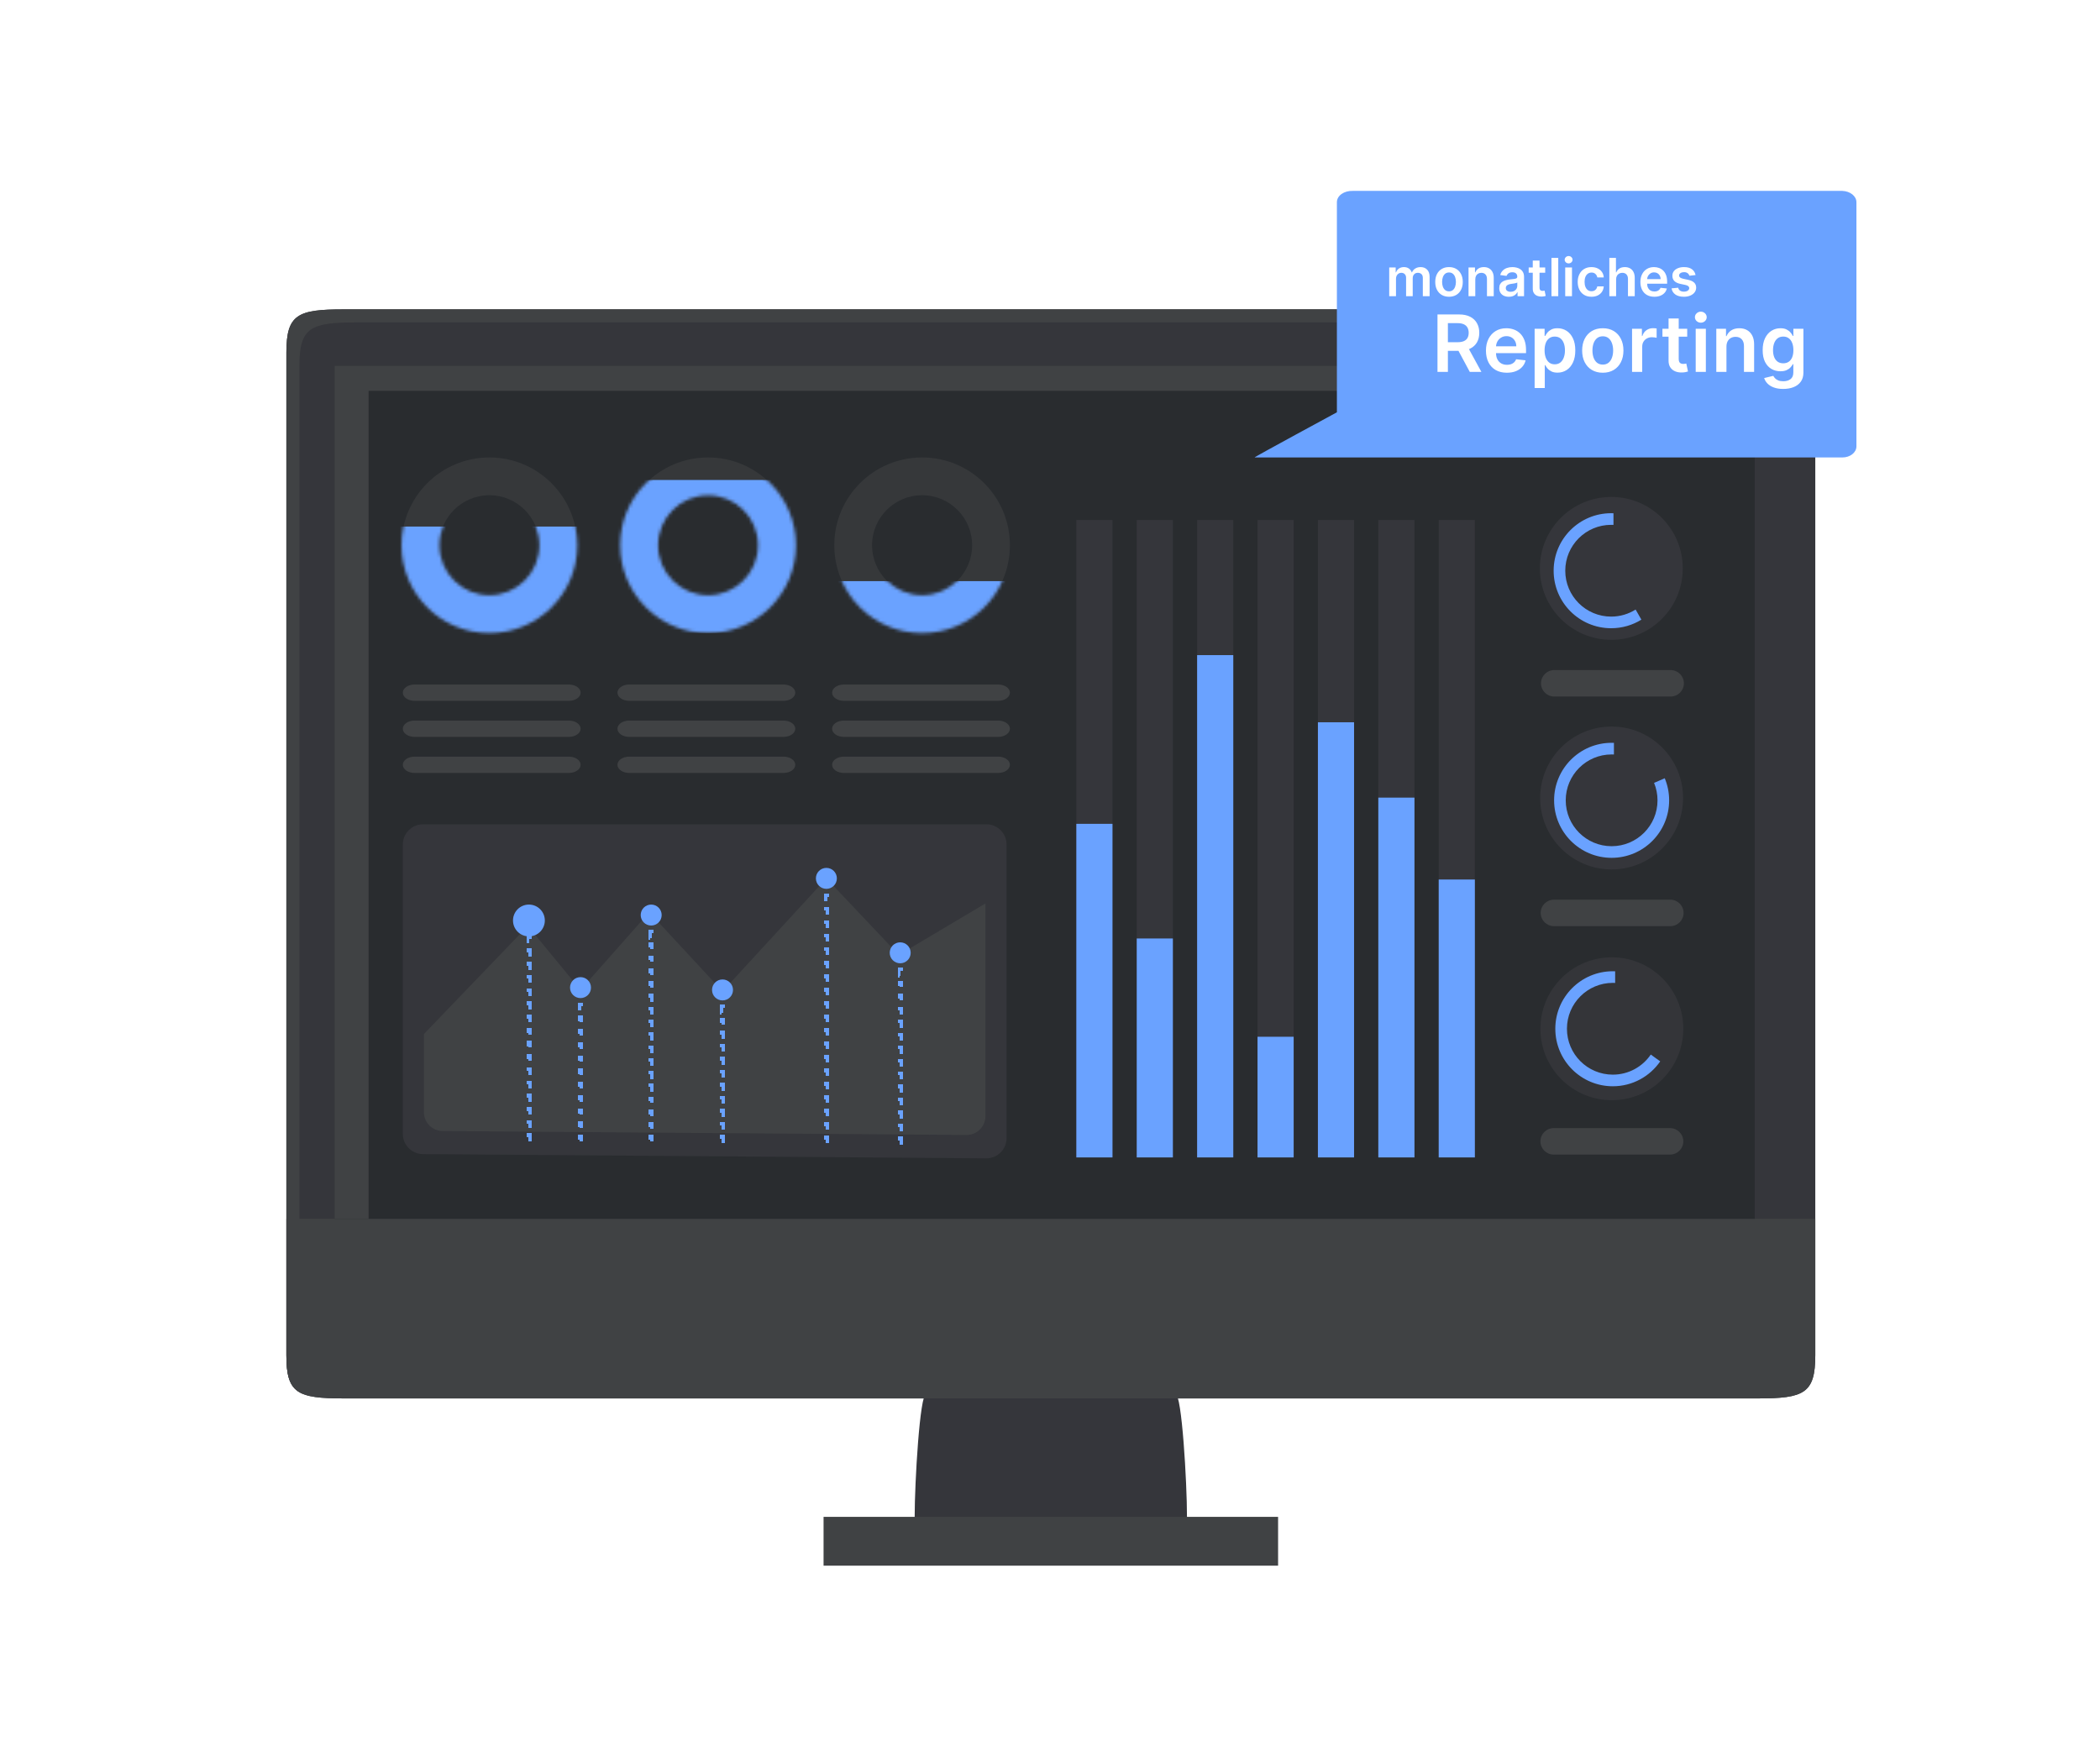 <?xml version="1.0" encoding="UTF-8"?> <svg xmlns="http://www.w3.org/2000/svg" width="638" height="534" viewBox="0 0 638 534" fill="none"><path d="M360.575 463.133C360.59 462.393 360.617 461.671 360.617 460.909C360.617 450.446 359.048 423.537 357.115 423.537H281.385C279.45 423.537 277.885 450.446 277.885 460.909C277.885 461.671 277.912 462.391 277.925 463.133H360.575Z" fill="#35363B"></path><path d="M388.295 460.909H250.206V475.741H388.295V460.909Z" fill="#404244"></path><path d="M534.081 94C548.075 94 551.502 95.508 551.502 107.125V411.799C551.502 423.411 548.077 424.921 534.081 424.921H104.419C90.425 424.921 87 423.411 87 411.799V107.127C87 95.51 90.425 94.002 104.419 94.002L534.081 94Z" fill="#35363B"></path><path d="M87 370.344V411.801C87 423.413 90.425 424.923 104.419 424.923H534.081C548.075 424.923 551.502 423.413 551.502 411.801V370.344H87Z" fill="#404244"></path><path d="M87 107.127V411.801C87 418.627 88.207 421.952 92.021 423.536C91.266 421.656 90.963 419.15 90.963 415.762V111.089C90.963 99.475 94.382 97.965 108.374 97.965H538.035C543.803 97.965 547.761 98.234 550.44 99.351C548.589 94.782 543.991 94 534.081 94H104.419C90.425 94 87 95.51 87 107.127Z" fill="#404244"></path><path d="M533.117 111.12H101.634V370.346H533.117V111.12Z" fill="#292C2F"></path><path d="M111.983 118.751H533.119V111.12H101.634V370.348H111.983V118.751Z" fill="#404244"></path><path d="M299.612 351.968L128.48 350.682C125.104 350.657 122.381 347.913 122.381 344.537V256.613C122.381 253.218 125.132 250.467 128.526 250.467H299.658C303.052 250.467 305.804 253.218 305.804 256.613V345.822C305.804 349.235 303.024 351.993 299.612 351.968Z" fill="#35363B"></path><path d="M273.068 290.164L251.062 266.898L219.509 301.217L197.245 277.194L176.364 300.799L160.352 281.345L128.795 314.199V337.958C128.795 341.098 131.328 343.65 134.468 343.674L293.632 344.869C296.805 344.893 299.39 342.327 299.39 339.154V274.52L273.068 290.164Z" fill="#404244"></path><g filter="url(#filter0_d_4736_4451)"><path d="M273.202 290.506V292.483H273.702V292.483H273.781V290.506H273.281V290.506H273.202ZM273.281 294.46H273.781V296.437H273.702H273.281H273.202V294.46L273.281 294.46ZM273.281 298.414H273.781V300.39L273.702 300.39L273.281 300.39L273.202 300.39V298.414L273.281 298.414ZM273.702 302.367H273.781V304.344H273.702H273.281H273.202V302.367H273.281H273.702ZM273.702 306.321L273.781 306.321V308.298H273.702H273.281H273.202V306.321L273.281 306.321L273.702 306.321ZM273.702 310.275H273.781V312.252L273.702 312.252L273.281 312.252L273.202 312.252V310.275H273.281H273.702ZM273.702 314.228L273.781 314.228V316.205H273.702H273.281H273.202V314.228L273.281 314.228L273.702 314.228ZM273.702 318.182H273.781V320.159L273.702 320.159L273.281 320.159L273.202 320.159V318.182H273.281H273.702ZM273.702 322.136H273.781V324.113H273.702H273.281H273.202V322.136H273.281H273.702ZM273.702 326.09H273.781V328.067H273.702H273.281H273.202V326.09H273.281H273.702ZM273.702 330.043H273.781V332.02H273.702H273.281H273.202V330.043H273.281H273.702ZM273.702 333.997H273.781V335.974H273.702H273.281H273.202V333.997H273.281H273.702ZM273.702 337.951H273.781V339.928H273.702H273.281H273.202V337.951H273.281H273.702ZM273.702 341.905H273.781V343.882H273.702H273.281H273.202V341.905H273.281H273.702Z" stroke="#6AA2FF" stroke-dasharray="2 2" shape-rendering="crispEdges"></path></g><g filter="url(#filter1_d_4736_4451)"><path d="M250.773 267.921V269.964H250.852V269.964H251.352V267.921H251.273V267.921H250.773ZM251.273 272.008H251.352V274.051H250.852V274.051H250.773V272.008H251.273V272.008ZM251.273 276.094H251.352V278.138H250.852V278.138H250.773V276.094H251.273V276.094ZM251.273 280.181H251.352V282.225H250.852V282.225H250.773V280.181H251.273V280.181ZM251.273 284.268L251.352 284.268V286.312H250.852L250.773 286.312V284.268H251.273ZM251.273 288.355L251.352 288.355V290.399H250.852L250.773 290.399V288.355H251.273ZM251.273 292.442L251.352 292.442V294.485H250.852L250.773 294.485V292.442H251.273ZM251.273 296.529L251.352 296.529V298.572L251.273 298.572L250.852 298.572L250.773 298.572V296.529H251.273ZM251.273 300.616H251.352V302.659H251.273H250.852H250.773V300.616H250.852H251.273ZM251.273 304.703H251.352V306.746H251.273H250.852H250.773V304.703H250.852H251.273ZM251.273 308.79H251.352V310.833H251.273H250.852H250.773V308.79H250.852H251.273ZM251.273 312.877L251.352 312.877V314.92L251.273 314.92L250.852 314.92L250.773 314.92V312.877L250.852 312.877L251.273 312.877ZM251.273 316.963L251.352 316.963V319.007H250.852L250.773 319.007V316.963L250.852 316.963L251.273 316.963ZM251.273 321.05L251.352 321.05V323.094H250.852L250.773 323.094V321.05H251.273ZM251.273 325.137L251.352 325.137V327.181H250.852L250.773 327.181V325.137H251.273ZM251.273 329.224L251.352 329.224V331.268H250.852L250.773 331.268V329.224H251.273ZM251.273 333.311L251.352 333.311V335.354H250.852L250.773 335.354V333.311H251.273ZM251.273 337.398L251.352 337.398V339.441H250.852L250.773 339.441V337.398H251.273ZM251.273 341.485L251.352 341.485V343.528H250.852L250.773 343.528V341.485H251.273Z" stroke="#6AA2FF" stroke-dasharray="2 2" shape-rendering="crispEdges"></path></g><g filter="url(#filter2_d_4736_4451)"><path d="M219.22 301.788V303.766H219.72V303.766H219.799V301.788H219.299V301.788H219.22ZM219.299 305.744H219.799V307.722L219.72 307.722H219.22V305.744L219.299 305.744ZM219.72 309.699L219.799 309.699V311.677H219.299L219.22 311.677V309.699L219.299 309.699L219.72 309.699ZM219.72 313.655L219.799 313.655V315.633H219.299L219.22 315.633V313.655H219.72ZM219.72 317.611L219.799 317.611V319.589H219.299L219.22 319.589V317.611L219.299 317.611L219.72 317.611ZM219.72 321.567L219.799 321.567V323.545L219.72 323.545L219.299 323.545L219.22 323.545V321.567L219.299 321.567L219.72 321.567ZM219.72 325.523L219.799 325.523V327.501L219.72 327.501L219.299 327.501L219.22 327.501V325.523H219.72ZM219.72 329.479L219.799 329.479V331.457L219.72 331.457L219.299 331.457L219.22 331.457V329.479L219.299 329.479L219.72 329.479ZM219.72 333.434L219.799 333.434V335.412H219.72H219.299H219.22V333.434L219.299 333.434L219.72 333.434ZM219.72 337.39H219.799V339.368L219.72 339.368L219.299 339.368L219.22 339.368V337.39H219.299H219.72ZM219.72 341.346L219.799 341.346V343.324L219.72 343.324H219.22V341.346L219.299 341.346L219.72 341.346Z" stroke="#6AA2FF" stroke-dasharray="2 2" shape-rendering="crispEdges"></path></g><g filter="url(#filter3_d_4736_4451)"><path d="M197.546 279.019V280.969H198.046V280.969H198.125V279.019H197.625V279.019H197.546ZM197.625 282.918H198.125V284.867H198.046V284.867H197.546V282.918H197.625V282.918ZM197.625 286.816H198.125V288.765H198.046V288.765H197.546V286.816H197.625V286.816ZM197.625 290.714H198.125V292.663L198.046 292.663H197.546V290.714H197.625V290.714ZM197.625 294.612H198.125V296.561L198.046 296.561H197.546V294.612L197.625 294.612ZM198.046 298.51L198.125 298.51V300.459H198.046H197.625H197.546V298.51L197.625 298.51L198.046 298.51ZM198.046 302.408L198.125 302.408V304.357L198.046 304.357L197.625 304.357L197.546 304.357V302.408H198.046ZM198.046 306.306L198.125 306.306V308.255H197.625L197.546 308.255V306.306H198.046ZM198.046 310.204L198.125 310.204V312.153H197.625L197.546 312.153V310.204H198.046ZM198.046 314.103L198.125 314.103V316.052H197.625L197.546 316.052V314.103H198.046ZM198.046 318.001L198.125 318.001V319.95L198.046 319.95L197.625 319.95L197.546 319.95V318.001L197.625 318.001L198.046 318.001ZM198.046 321.899H198.125V323.848H198.046H197.625H197.546V321.899H197.625H198.046ZM198.046 325.797L198.125 325.797V327.746L198.046 327.746L197.625 327.746L197.546 327.746V325.797L197.625 325.797L198.046 325.797ZM197.625 329.695H198.125V331.644L198.046 331.644H197.546V329.695L197.625 329.695ZM197.625 333.593H198.125V335.542L198.046 335.542H197.546V333.593L197.625 333.593ZM197.625 337.491H198.125V339.44L198.046 339.44H197.546V337.491L197.625 337.491ZM197.625 341.389H198.125V343.338L198.046 343.338L197.625 343.338L197.546 343.338V341.389L197.625 341.389Z" stroke="#6AA2FF" stroke-dasharray="2 2" shape-rendering="crispEdges"></path></g><g filter="url(#filter4_d_4736_4451)"><path d="M176.074 301.098V303.108H176.574V303.108H176.653V301.098H176.153V301.098H176.074ZM176.153 305.118H176.653V307.128H176.574V307.128H176.074V305.118H176.153V305.118ZM176.153 309.138H176.653V311.148H176.574V311.148H176.074V309.138H176.153V309.138ZM176.153 313.158H176.653V315.168H176.574V315.168H176.074V313.158H176.153V313.158ZM176.153 317.178H176.653V319.188L176.574 319.188H176.074V317.178L176.153 317.178ZM176.153 321.198H176.653V323.208L176.574 323.208H176.074V321.198L176.153 321.198ZM176.153 325.218H176.653V327.228L176.574 327.228H176.074V325.218L176.153 325.218ZM176.153 329.238H176.653V331.248L176.574 331.248H176.074V329.238L176.153 329.238ZM176.153 333.258H176.653V335.268L176.574 335.268H176.074V333.258L176.153 333.258ZM176.153 337.278H176.653V339.288L176.574 339.288H176.074V337.278L176.153 337.278ZM176.153 341.298H176.653V343.308L176.574 343.308H176.074V341.298L176.153 341.298Z" stroke="#6AA2FF" stroke-dasharray="2 2" shape-rendering="crispEdges"></path></g><g filter="url(#filter5_d_4736_4451)"><path d="M160.402 280.698V282.704H160.481V282.704H160.981V280.698H160.902V280.698H160.402ZM160.902 284.71H160.981V286.716H160.481V286.716H160.402V284.71H160.902V284.71ZM160.902 288.723H160.981V290.729H160.481V290.729H160.402V288.723H160.902V288.723ZM160.902 292.735L160.981 292.735V294.741H160.481L160.402 294.741V292.735H160.902ZM160.902 296.747L160.981 296.747V298.753H160.481L160.402 298.753V296.747H160.902ZM160.902 300.759H160.981V302.765L160.902 302.765L160.481 302.765L160.402 302.765V300.759H160.481H160.902ZM160.902 304.771L160.981 304.771V306.777L160.902 306.777H160.402V304.771L160.481 304.771L160.902 304.771ZM160.481 308.783H160.981V310.789L160.902 310.789H160.402V308.783L160.481 308.783ZM160.481 312.795H160.981V314.801L160.902 314.801H160.402V312.795L160.481 312.795ZM160.481 316.807H160.981V318.813L160.902 318.813L160.481 318.813L160.402 318.813V316.807L160.481 316.807ZM160.902 320.819L160.981 320.819V322.825H160.902H160.481H160.402V320.819L160.481 320.819L160.902 320.819ZM160.902 324.832L160.981 324.831V326.838L160.902 326.838L160.481 326.838L160.402 326.838V324.832L160.481 324.831L160.902 324.832ZM160.902 328.844L160.981 328.844V330.85H160.481L160.402 330.85V328.844L160.481 328.844L160.902 328.844ZM160.902 332.856L160.981 332.856V334.862H160.481L160.402 334.862V332.856H160.902ZM160.902 336.868L160.981 336.868V338.874H160.481L160.402 338.874V336.868H160.902ZM160.902 340.88L160.981 340.88V342.886H160.481L160.402 342.886V340.88H160.902Z" stroke="#6AA2FF" stroke-dasharray="2 2" shape-rendering="crispEdges"></path></g><path d="M160.69 284.531C163.36 284.531 165.525 282.366 165.525 279.695C165.525 277.025 163.36 274.86 160.69 274.86C158.019 274.86 155.854 277.025 155.854 279.695C155.854 282.366 158.019 284.531 160.69 284.531Z" fill="#6AA2FF"></path><path d="M179.549 300.093C179.549 301.852 178.123 303.278 176.364 303.278C174.605 303.278 173.179 301.852 173.179 300.093C173.179 298.334 174.605 296.908 176.364 296.908C178.123 296.908 179.549 298.334 179.549 300.093Z" fill="#6AA2FF"></path><path d="M201.022 278.045C201.022 279.805 199.596 281.231 197.837 281.231C196.078 281.231 194.651 279.805 194.651 278.045C194.651 276.286 196.078 274.86 197.837 274.86C199.596 274.86 201.022 276.286 201.022 278.045Z" fill="#6AA2FF"></path><path d="M222.694 300.799C222.694 302.558 221.268 303.984 219.509 303.984C217.749 303.984 216.323 302.558 216.323 300.799C216.323 299.04 217.749 297.613 219.509 297.613C221.268 297.613 222.694 299.039 222.694 300.799Z" fill="#6AA2FF"></path><path d="M254.248 266.899C254.248 268.658 252.822 270.084 251.062 270.084C249.303 270.084 247.877 268.658 247.877 266.899C247.877 265.139 249.303 263.713 251.062 263.713C252.822 263.713 254.248 265.139 254.248 266.899Z" fill="#6AA2FF"></path><path d="M276.676 289.518C276.676 291.277 275.25 292.703 273.491 292.703C271.732 292.703 270.306 291.277 270.306 289.518C270.306 287.759 271.732 286.333 273.491 286.333C275.25 286.333 276.676 287.759 276.676 289.518Z" fill="#6AA2FF"></path><path opacity="0.57" d="M215.11 139C200.376 139 188.432 150.944 188.432 165.678C188.432 180.412 200.376 192.356 215.11 192.356C229.844 192.356 241.788 180.412 241.788 165.678C241.788 150.944 229.844 139 215.11 139ZM215.11 180.877C206.716 180.877 199.911 174.072 199.911 165.678C199.911 157.284 206.716 150.479 215.11 150.479C223.504 150.479 230.309 157.284 230.309 165.678C230.309 174.072 223.504 180.877 215.11 180.877Z" fill="#404244"></path><mask id="mask0_4736_4451" style="mask-type:luminance" maskUnits="userSpaceOnUse" x="188" y="139" width="54" height="54"><path d="M215.112 139C200.378 139 188.434 150.944 188.434 165.678C188.434 180.412 200.378 192.356 215.112 192.356C229.846 192.356 241.79 180.412 241.79 165.678C241.79 150.944 229.846 139 215.112 139ZM215.112 180.877C206.717 180.877 199.913 174.072 199.913 165.678C199.913 157.284 206.718 150.479 215.112 150.479C223.506 150.479 230.311 157.284 230.311 165.678C230.311 174.072 223.506 180.877 215.112 180.877Z" fill="white"></path></mask><g mask="url(#mask0_4736_4451)"><path d="M257.102 145.848H177.855V192.348H257.102V145.848Z" fill="#6AA2FF"></path></g><path opacity="0.57" d="M148.678 139C133.944 139 122 150.944 122 165.678C122 180.412 133.944 192.356 148.678 192.356C163.412 192.356 175.356 180.412 175.356 165.678C175.356 150.944 163.412 139 148.678 139ZM148.678 180.877C140.284 180.877 133.479 174.072 133.479 165.678C133.479 157.284 140.284 150.479 148.678 150.479C157.072 150.479 163.877 157.284 163.877 165.678C163.877 174.072 157.072 180.877 148.678 180.877Z" fill="#404244"></path><mask id="mask1_4736_4451" style="mask-type:luminance" maskUnits="userSpaceOnUse" x="122" y="139" width="54" height="54"><path d="M148.68 139C133.946 139 122.002 150.944 122.002 165.678C122.002 180.412 133.946 192.356 148.68 192.356C163.414 192.356 175.358 180.412 175.358 165.678C175.358 150.944 163.414 139 148.68 139ZM148.68 180.877C140.286 180.877 133.481 174.072 133.481 165.678C133.481 157.284 140.286 150.479 148.68 150.479C157.074 150.479 163.879 157.284 163.879 165.678C163.879 174.072 157.074 180.877 148.68 180.877Z" fill="white"></path></mask><g mask="url(#mask1_4736_4451)"><path d="M191 160H111V193H191V160Z" fill="#6AA2FF"></path></g><path opacity="0.57" d="M280.143 139C265.409 139 253.465 150.944 253.465 165.678C253.465 180.412 265.409 192.356 280.143 192.356C294.877 192.356 306.821 180.412 306.821 165.678C306.821 150.944 294.877 139 280.143 139ZM280.143 180.877C271.749 180.877 264.944 174.072 264.944 165.678C264.944 157.284 271.749 150.479 280.143 150.479C288.537 150.479 295.342 157.284 295.342 165.678C295.342 174.072 288.537 180.877 280.143 180.877Z" fill="#404244"></path><mask id="mask2_4736_4451" style="mask-type:luminance" maskUnits="userSpaceOnUse" x="253" y="139" width="54" height="54"><path d="M280.145 139C265.411 139 253.467 150.944 253.467 165.678C253.467 180.412 265.411 192.356 280.145 192.356C294.879 192.356 306.823 180.412 306.823 165.678C306.823 150.944 294.879 139 280.145 139ZM280.145 180.877C271.751 180.877 264.946 174.072 264.946 165.678C264.946 157.284 271.751 150.479 280.145 150.479C288.539 150.479 295.344 157.284 295.344 165.678C295.344 174.072 288.539 180.877 280.145 180.877Z" fill="white"></path></mask><g mask="url(#mask2_4736_4451)"><path d="M322.135 176.58H242.889V193.348H322.135V176.58Z" fill="#6AA2FF"></path></g><path d="M172.846 229.914H125.934C123.972 229.914 122.381 231.022 122.381 232.389C122.381 233.755 123.972 234.863 125.934 234.863H172.846C174.808 234.863 176.399 233.755 176.399 232.389C176.399 231.022 174.808 229.914 172.846 229.914Z" fill="#404244"></path><path d="M172.846 218.957H125.934C123.972 218.957 122.381 220.065 122.381 221.432C122.381 222.798 123.972 223.906 125.934 223.906H172.846C174.808 223.906 176.399 222.798 176.399 221.432C176.399 220.065 174.808 218.957 172.846 218.957Z" fill="#404244"></path><path d="M172.846 208H125.934C123.972 208 122.381 209.108 122.381 210.474C122.381 211.841 123.972 212.949 125.934 212.949H172.846C174.808 212.949 176.399 211.841 176.399 210.474C176.399 209.108 174.808 208 172.846 208Z" fill="#404244"></path><path d="M238.057 229.914H191.145C189.183 229.914 187.592 231.022 187.592 232.389C187.592 233.755 189.183 234.863 191.145 234.863H238.057C240.019 234.863 241.61 233.755 241.61 232.389C241.61 231.022 240.019 229.914 238.057 229.914Z" fill="#404244"></path><path d="M238.057 218.957H191.145C189.183 218.957 187.592 220.065 187.592 221.432C187.592 222.798 189.183 223.906 191.145 223.906H238.057C240.019 223.906 241.61 222.798 241.61 221.432C241.61 220.065 240.019 218.957 238.057 218.957Z" fill="#404244"></path><path d="M238.057 208H191.145C189.183 208 187.592 209.108 187.592 210.474C187.592 211.841 189.183 212.949 191.145 212.949H238.057C240.019 212.949 241.61 211.841 241.61 210.474C241.61 209.108 240.019 208 238.057 208Z" fill="#404244"></path><path d="M303.268 229.914H256.356C254.394 229.914 252.803 231.022 252.803 232.389C252.803 233.755 254.394 234.863 256.356 234.863H303.268C305.23 234.863 306.821 233.755 306.821 232.389C306.821 231.022 305.23 229.914 303.268 229.914Z" fill="#404244"></path><path d="M303.268 218.957H256.356C254.394 218.957 252.803 220.065 252.803 221.432C252.803 222.798 254.394 223.906 256.356 223.906H303.268C305.23 223.906 306.821 222.798 306.821 221.432C306.821 220.065 305.23 218.957 303.268 218.957Z" fill="#404244"></path><path d="M303.268 208H256.356C254.394 208 252.803 209.108 252.803 210.474C252.803 211.841 254.394 212.949 256.356 212.949H303.268C305.23 212.949 306.821 211.841 306.821 210.474C306.821 209.108 305.23 208 303.268 208Z" fill="#404244"></path><path d="M337.982 158H327V351.695H337.982V158Z" fill="#35363B"></path><path d="M356.331 158H345.35V351.695H356.331V158Z" fill="#35363B"></path><path d="M374.68 158H363.698V351.695H374.68V158Z" fill="#35363B"></path><path d="M393.029 158H382.048V351.695H393.029V158Z" fill="#35363B"></path><path d="M411.377 158H400.396V351.695H411.377V158Z" fill="#35363B"></path><path d="M429.728 158H418.746V351.695H429.728V158Z" fill="#35363B"></path><path d="M448.075 158H437.094V351.695H448.075V158Z" fill="#35363B"></path><path d="M337.982 250.327H327V351.695H337.982V250.327Z" fill="#6AA2FF"></path><path d="M356.331 285.165H345.35V351.694H356.331V285.165Z" fill="#6AA2FF"></path><path d="M374.68 199.064H363.698V351.694H374.68V199.064Z" fill="#6AA2FF"></path><path d="M393.029 315.027H382.048V351.694H393.029V315.027Z" fill="#6AA2FF"></path><path d="M411.377 219.47H400.396V351.695H411.377V219.47Z" fill="#6AA2FF"></path><path d="M429.728 242.363H418.746V351.694H429.728V242.363Z" fill="#6AA2FF"></path><path d="M448.075 267.248H437.094V351.694H448.075V267.248Z" fill="#6AA2FF"></path><path d="M489.627 264.18C501.615 264.18 511.333 254.462 511.333 242.473C511.333 230.485 501.615 220.767 489.627 220.767C477.638 220.767 467.92 230.485 467.92 242.473C467.92 254.462 477.638 264.18 489.627 264.18Z" fill="#35363B"></path><path d="M502.524 237.885C503.196 239.519 503.569 241.307 503.569 243.183C503.569 250.884 497.326 257.126 489.626 257.126C481.926 257.126 475.683 250.884 475.683 243.183C475.683 235.483 481.926 229.241 489.626 229.241C489.862 229.241 490.096 229.247 490.329 229.259V225.724C490.096 225.715 489.862 225.709 489.626 225.709C479.975 225.709 472.151 233.533 472.151 243.184C472.151 252.835 479.975 260.658 489.626 260.658C499.277 260.658 507.101 252.835 507.101 243.184C507.101 240.807 506.626 238.542 505.766 236.477L502.524 237.885Z" fill="#6AA2FF"></path><path d="M507.468 273.375H472.095C469.875 273.375 468.075 275.175 468.075 277.395C468.075 279.615 469.875 281.415 472.095 281.415H507.468C509.689 281.415 511.489 279.616 511.489 277.395C511.489 275.175 509.689 273.375 507.468 273.375Z" fill="#404244"></path><path d="M489.535 194.413C501.523 194.413 511.241 184.695 511.241 172.707C511.241 160.718 501.523 151 489.535 151C477.546 151 467.828 160.718 467.828 172.707C467.828 184.695 477.546 194.413 489.535 194.413Z" fill="#35363B"></path><path d="M496.914 185.213C494.763 186.571 492.217 187.36 489.485 187.36C481.785 187.36 475.542 181.117 475.542 173.417C475.542 165.717 481.785 159.474 489.485 159.474C489.721 159.474 489.956 159.48 490.189 159.492V155.958C489.955 155.948 489.721 155.942 489.485 155.942C479.834 155.942 472.011 163.766 472.011 173.417C472.011 183.068 479.834 190.892 489.485 190.892C492.853 190.892 495.998 189.938 498.667 188.287L496.914 185.213Z" fill="#6AA2FF"></path><path d="M507.562 203.608H472.189C469.969 203.608 468.169 205.408 468.169 207.628C468.169 209.848 469.969 211.648 472.189 211.648H507.562C509.782 211.648 511.582 209.848 511.582 207.628C511.582 205.408 509.782 203.608 507.562 203.608Z" fill="#404244"></path><path opacity="0.91" d="M505.046 327.945C513.523 319.468 513.523 305.724 505.046 297.247C496.57 288.77 482.826 288.77 474.349 297.247C465.872 305.724 465.872 319.468 474.349 327.945C482.826 336.422 496.57 336.422 505.046 327.945Z" fill="#35363B"></path><path d="M501.525 320.434C499.015 324.118 494.788 326.538 489.994 326.538C482.294 326.538 476.051 320.296 476.051 312.595C476.051 304.895 482.294 298.652 489.994 298.652C490.23 298.652 490.465 298.659 490.698 298.67V295.136C490.464 295.127 490.23 295.121 489.994 295.121C480.343 295.121 472.52 302.944 472.52 312.595C472.52 322.246 480.343 330.07 489.994 330.07C495.965 330.07 501.235 327.075 504.387 322.507L501.525 320.434Z" fill="#6AA2FF"></path><path d="M472.016 350.827H507.389C509.609 350.827 511.409 349.027 511.409 346.807C511.409 344.587 509.609 342.787 507.389 342.787H472.016C469.796 342.787 467.996 344.587 467.996 346.807C467.996 349.027 469.796 350.827 472.016 350.827Z" fill="#404244"></path><path d="M381.158 139C380.803 139 406.162 125.279 406.162 125.279V61.441C406.162 59.446 408.35 57.905 411.035 58.005L559.725 58.005C562.084 58.092 564 59.576 564 61.441V135.636C564 137.5 562.084 139.009 559.725 139C559.725 139 381.513 139 381.158 139Z" fill="#6AA2FF"></path><path d="M422.057 90V81.273H424.023V82.756H424.125C424.307 82.256 424.608 81.865 425.028 81.585C425.449 81.301 425.951 81.159 426.534 81.159C427.125 81.159 427.623 81.303 428.028 81.591C428.438 81.875 428.725 82.263 428.892 82.756H428.983C429.176 82.271 429.502 81.885 429.96 81.597C430.422 81.305 430.97 81.159 431.602 81.159C432.405 81.159 433.061 81.413 433.568 81.921C434.076 82.428 434.33 83.169 434.33 84.142V90H432.267V84.46C432.267 83.919 432.123 83.523 431.835 83.273C431.547 83.019 431.195 82.892 430.778 82.892C430.282 82.892 429.894 83.047 429.614 83.358C429.337 83.665 429.199 84.064 429.199 84.557V90H427.182V84.375C427.182 83.924 427.045 83.564 426.773 83.296C426.504 83.026 426.152 82.892 425.716 82.892C425.42 82.892 425.152 82.968 424.909 83.119C424.667 83.267 424.473 83.477 424.33 83.75C424.186 84.019 424.114 84.333 424.114 84.693V90H422.057ZM440.223 90.171C439.371 90.171 438.632 89.983 438.007 89.608C437.382 89.233 436.897 88.708 436.553 88.034C436.212 87.36 436.041 86.572 436.041 85.671C436.041 84.769 436.212 83.979 436.553 83.301C436.897 82.623 437.382 82.097 438.007 81.722C438.632 81.347 439.371 81.159 440.223 81.159C441.075 81.159 441.814 81.347 442.439 81.722C443.064 82.097 443.547 82.623 443.888 83.301C444.232 83.979 444.405 84.769 444.405 85.671C444.405 86.572 444.232 87.36 443.888 88.034C443.547 88.708 443.064 89.233 442.439 89.608C441.814 89.983 441.075 90.171 440.223 90.171ZM440.234 88.523C440.696 88.523 441.083 88.396 441.393 88.142C441.704 87.885 441.935 87.54 442.087 87.108C442.242 86.676 442.32 86.195 442.32 85.665C442.32 85.131 442.242 84.648 442.087 84.216C441.935 83.78 441.704 83.434 441.393 83.176C441.083 82.919 440.696 82.79 440.234 82.79C439.761 82.79 439.367 82.919 439.053 83.176C438.742 83.434 438.509 83.78 438.354 84.216C438.202 84.648 438.126 85.131 438.126 85.665C438.126 86.195 438.202 86.676 438.354 87.108C438.509 87.54 438.742 87.885 439.053 88.142C439.367 88.396 439.761 88.523 440.234 88.523ZM448.207 84.886V90H446.151V81.273H448.116V82.756H448.219C448.42 82.267 448.74 81.879 449.179 81.591C449.622 81.303 450.17 81.159 450.821 81.159C451.423 81.159 451.948 81.288 452.395 81.546C452.846 81.803 453.194 82.176 453.44 82.665C453.69 83.153 453.813 83.746 453.81 84.443V90H451.753V84.761C451.753 84.178 451.601 83.722 451.298 83.392C450.999 83.062 450.584 82.898 450.054 82.898C449.694 82.898 449.374 82.977 449.094 83.136C448.817 83.292 448.599 83.517 448.44 83.812C448.285 84.108 448.207 84.466 448.207 84.886ZM458.412 90.176C457.859 90.176 457.361 90.078 456.918 89.881C456.478 89.68 456.13 89.385 455.872 88.994C455.618 88.604 455.491 88.123 455.491 87.551C455.491 87.059 455.582 86.651 455.764 86.329C455.946 86.008 456.194 85.75 456.509 85.557C456.823 85.364 457.177 85.218 457.571 85.119C457.969 85.017 458.38 84.943 458.804 84.898C459.315 84.845 459.73 84.797 460.048 84.756C460.366 84.71 460.598 84.642 460.741 84.551C460.889 84.456 460.963 84.311 460.963 84.114V84.079C460.963 83.651 460.836 83.32 460.582 83.085C460.329 82.85 459.963 82.733 459.486 82.733C458.982 82.733 458.582 82.843 458.287 83.062C457.995 83.282 457.798 83.542 457.696 83.841L455.776 83.568C455.927 83.038 456.177 82.595 456.526 82.239C456.874 81.879 457.3 81.61 457.804 81.432C458.308 81.25 458.865 81.159 459.474 81.159C459.895 81.159 460.313 81.208 460.73 81.307C461.147 81.405 461.527 81.568 461.872 81.796C462.217 82.019 462.493 82.324 462.702 82.71C462.914 83.097 463.02 83.579 463.02 84.159V90H461.043V88.801H460.974C460.849 89.044 460.673 89.271 460.446 89.483C460.223 89.691 459.94 89.86 459.599 89.989C459.262 90.114 458.866 90.176 458.412 90.176ZM458.946 88.665C459.359 88.665 459.717 88.583 460.02 88.421C460.323 88.254 460.556 88.034 460.719 87.761C460.885 87.489 460.969 87.191 460.969 86.869V85.841C460.904 85.894 460.795 85.943 460.639 85.989C460.488 86.034 460.317 86.074 460.128 86.108C459.938 86.142 459.751 86.172 459.565 86.199C459.38 86.225 459.219 86.248 459.082 86.267C458.776 86.309 458.501 86.377 458.259 86.472C458.016 86.566 457.825 86.699 457.685 86.869C457.545 87.036 457.474 87.252 457.474 87.517C457.474 87.896 457.613 88.182 457.889 88.375C458.166 88.568 458.518 88.665 458.946 88.665ZM469.446 81.273V82.864H464.429V81.273H469.446ZM465.668 79.182H467.724V87.375C467.724 87.651 467.766 87.864 467.849 88.011C467.937 88.155 468.05 88.254 468.19 88.307C468.33 88.36 468.486 88.386 468.656 88.386C468.785 88.386 468.902 88.377 469.009 88.358C469.118 88.339 469.202 88.322 469.259 88.307L469.605 89.915C469.495 89.953 469.338 89.994 469.134 90.04C468.933 90.085 468.687 90.112 468.395 90.119C467.88 90.135 467.416 90.057 467.003 89.886C466.59 89.712 466.262 89.443 466.02 89.079C465.781 88.716 465.664 88.261 465.668 87.716V79.182ZM473.411 78.364V90H471.354V78.364H473.411ZM475.526 90V81.273H477.582V90H475.526ZM476.56 80.034C476.234 80.034 475.954 79.926 475.719 79.71C475.484 79.49 475.366 79.227 475.366 78.921C475.366 78.61 475.484 78.347 475.719 78.131C475.954 77.911 476.234 77.801 476.56 77.801C476.889 77.801 477.17 77.911 477.401 78.131C477.635 78.347 477.753 78.61 477.753 78.921C477.753 79.227 477.635 79.49 477.401 79.71C477.17 79.926 476.889 80.034 476.56 80.034ZM483.504 90.171C482.633 90.171 481.885 89.979 481.26 89.597C480.639 89.214 480.16 88.686 479.822 88.011C479.489 87.333 479.322 86.553 479.322 85.671C479.322 84.784 479.493 84.002 479.834 83.324C480.175 82.642 480.656 82.112 481.277 81.733C481.902 81.35 482.641 81.159 483.493 81.159C484.201 81.159 484.828 81.29 485.374 81.551C485.923 81.809 486.36 82.174 486.686 82.648C487.012 83.117 487.197 83.667 487.243 84.296H485.277C485.197 83.875 485.008 83.525 484.709 83.244C484.413 82.96 484.018 82.818 483.521 82.818C483.101 82.818 482.732 82.932 482.413 83.159C482.095 83.383 481.847 83.704 481.669 84.125C481.495 84.546 481.408 85.049 481.408 85.636C481.408 86.231 481.495 86.742 481.669 87.171C481.843 87.595 482.088 87.922 482.402 88.153C482.72 88.381 483.093 88.494 483.521 88.494C483.824 88.494 484.095 88.438 484.334 88.324C484.576 88.206 484.779 88.038 484.942 87.818C485.105 87.599 485.216 87.331 485.277 87.017H487.243C487.194 87.635 487.012 88.182 486.697 88.659C486.383 89.133 485.955 89.504 485.413 89.773C484.872 90.038 484.235 90.171 483.504 90.171ZM490.989 84.886V90H488.932V78.364H490.943V82.756H491.045C491.25 82.263 491.566 81.875 491.994 81.591C492.426 81.303 492.975 81.159 493.642 81.159C494.248 81.159 494.777 81.286 495.227 81.54C495.678 81.794 496.027 82.165 496.273 82.653C496.523 83.142 496.648 83.739 496.648 84.443V90H494.591V84.761C494.591 84.174 494.439 83.718 494.136 83.392C493.837 83.062 493.417 82.898 492.875 82.898C492.511 82.898 492.186 82.977 491.898 83.136C491.614 83.292 491.39 83.517 491.227 83.812C491.068 84.108 490.989 84.466 490.989 84.886ZM502.608 90.171C501.733 90.171 500.977 89.989 500.341 89.625C499.708 89.258 499.222 88.739 498.881 88.068C498.54 87.394 498.369 86.6 498.369 85.688C498.369 84.79 498.54 84.002 498.881 83.324C499.225 82.642 499.706 82.112 500.324 81.733C500.941 81.35 501.667 81.159 502.5 81.159C503.038 81.159 503.545 81.246 504.023 81.421C504.504 81.591 504.928 81.856 505.295 82.216C505.667 82.576 505.958 83.034 506.17 83.591C506.383 84.144 506.489 84.803 506.489 85.568V86.199H499.335V84.812H504.517C504.513 84.419 504.428 84.068 504.261 83.761C504.095 83.451 503.862 83.206 503.562 83.028C503.267 82.85 502.922 82.761 502.528 82.761C502.108 82.761 501.739 82.864 501.42 83.068C501.102 83.269 500.854 83.534 500.676 83.864C500.502 84.189 500.413 84.547 500.409 84.938V86.148C500.409 86.655 500.502 87.091 500.688 87.454C500.873 87.814 501.133 88.091 501.466 88.284C501.799 88.474 502.189 88.568 502.636 88.568C502.936 88.568 503.206 88.526 503.449 88.443C503.691 88.356 503.902 88.229 504.08 88.062C504.258 87.896 504.392 87.689 504.483 87.443L506.403 87.659C506.282 88.167 506.051 88.61 505.71 88.989C505.373 89.364 504.941 89.655 504.415 89.864C503.888 90.068 503.286 90.171 502.608 90.171ZM515.126 83.579L513.251 83.784C513.198 83.595 513.106 83.417 512.973 83.25C512.844 83.083 512.67 82.949 512.45 82.847C512.231 82.744 511.962 82.693 511.643 82.693C511.215 82.693 510.856 82.786 510.564 82.972C510.276 83.157 510.134 83.398 510.138 83.693C510.134 83.947 510.227 84.153 510.416 84.312C510.609 84.472 510.928 84.602 511.371 84.704L512.859 85.023C513.685 85.201 514.299 85.483 514.7 85.869C515.106 86.256 515.31 86.761 515.314 87.386C515.31 87.936 515.149 88.421 514.831 88.841C514.517 89.258 514.079 89.583 513.518 89.818C512.958 90.053 512.314 90.171 511.587 90.171C510.518 90.171 509.659 89.947 509.007 89.5C508.356 89.049 507.967 88.422 507.842 87.619L509.848 87.426C509.939 87.82 510.132 88.117 510.428 88.318C510.723 88.519 511.107 88.619 511.581 88.619C512.07 88.619 512.462 88.519 512.757 88.318C513.056 88.117 513.206 87.869 513.206 87.574C513.206 87.324 513.109 87.117 512.916 86.954C512.727 86.792 512.431 86.667 512.03 86.579L510.541 86.267C509.704 86.093 509.085 85.799 508.683 85.386C508.282 84.97 508.083 84.443 508.087 83.807C508.083 83.269 508.229 82.803 508.524 82.409C508.823 82.011 509.238 81.704 509.768 81.489C510.303 81.269 510.918 81.159 511.615 81.159C512.638 81.159 513.443 81.377 514.03 81.812C514.621 82.248 514.986 82.837 515.126 83.579Z" fill="white"></path><path d="M436.722 113V95.546H443.267C444.608 95.546 445.733 95.778 446.642 96.244C447.557 96.71 448.247 97.364 448.713 98.204C449.185 99.04 449.42 100.014 449.42 101.128C449.42 102.247 449.182 103.219 448.705 104.043C448.233 104.861 447.537 105.494 446.616 105.943C445.696 106.386 444.565 106.608 443.224 106.608H438.562V103.983H442.798C443.582 103.983 444.224 103.875 444.724 103.659C445.224 103.437 445.594 103.116 445.832 102.696C446.077 102.27 446.199 101.747 446.199 101.128C446.199 100.509 446.077 99.98 445.832 99.543C445.588 99.099 445.216 98.764 444.716 98.537C444.216 98.304 443.571 98.188 442.781 98.188H439.884V113H436.722ZM445.739 105.091L450.06 113H446.531L442.287 105.091H445.739ZM457.803 113.256C456.49 113.256 455.357 112.983 454.402 112.438C453.453 111.886 452.723 111.108 452.212 110.102C451.7 109.091 451.445 107.901 451.445 106.531C451.445 105.185 451.7 104.003 452.212 102.986C452.729 101.963 453.45 101.168 454.376 100.599C455.303 100.026 456.391 99.739 457.641 99.739C458.447 99.739 459.209 99.869 459.925 100.131C460.646 100.386 461.283 100.784 461.834 101.324C462.391 101.864 462.828 102.551 463.146 103.386C463.464 104.216 463.624 105.205 463.624 106.352V107.298H452.893V105.219H460.666C460.661 104.628 460.533 104.102 460.283 103.642C460.033 103.176 459.683 102.81 459.234 102.543C458.791 102.276 458.274 102.142 457.683 102.142C457.053 102.142 456.499 102.295 456.021 102.602C455.544 102.903 455.172 103.301 454.905 103.795C454.643 104.284 454.51 104.821 454.504 105.406V107.222C454.504 107.983 454.643 108.636 454.922 109.182C455.2 109.722 455.589 110.136 456.089 110.426C456.589 110.71 457.175 110.852 457.845 110.852C458.294 110.852 458.7 110.79 459.064 110.665C459.428 110.534 459.743 110.344 460.01 110.094C460.277 109.844 460.479 109.534 460.615 109.165L463.496 109.489C463.314 110.25 462.967 110.915 462.456 111.483C461.95 112.045 461.303 112.483 460.513 112.795C459.723 113.102 458.82 113.256 457.803 113.256ZM466.234 117.909V99.909H469.268V102.074H469.447C469.606 101.756 469.83 101.418 470.12 101.06C470.41 100.696 470.802 100.386 471.296 100.131C471.79 99.869 472.421 99.739 473.188 99.739C474.2 99.739 475.112 99.997 475.924 100.514C476.742 101.026 477.39 101.784 477.867 102.79C478.35 103.79 478.592 105.017 478.592 106.472C478.592 107.909 478.356 109.131 477.884 110.136C477.413 111.142 476.771 111.909 475.958 112.438C475.146 112.966 474.225 113.23 473.197 113.23C472.447 113.23 471.825 113.105 471.33 112.855C470.836 112.605 470.438 112.304 470.137 111.952C469.842 111.594 469.612 111.256 469.447 110.938H469.319V117.909H466.234ZM469.259 106.455C469.259 107.301 469.379 108.043 469.617 108.679C469.862 109.315 470.211 109.812 470.665 110.17C471.126 110.523 471.683 110.699 472.336 110.699C473.018 110.699 473.589 110.517 474.049 110.153C474.509 109.784 474.856 109.281 475.089 108.645C475.327 108.003 475.447 107.273 475.447 106.455C475.447 105.642 475.33 104.92 475.097 104.29C474.864 103.659 474.518 103.165 474.058 102.807C473.597 102.449 473.023 102.27 472.336 102.27C471.677 102.27 471.117 102.443 470.657 102.79C470.197 103.136 469.847 103.622 469.609 104.247C469.376 104.872 469.259 105.608 469.259 106.455ZM486.944 113.256C485.665 113.256 484.558 112.974 483.62 112.412C482.683 111.849 481.955 111.062 481.438 110.051C480.927 109.04 480.671 107.858 480.671 106.506C480.671 105.153 480.927 103.969 481.438 102.952C481.955 101.935 482.683 101.145 483.62 100.582C484.558 100.02 485.665 99.739 486.944 99.739C488.222 99.739 489.33 100.02 490.268 100.582C491.205 101.145 491.93 101.935 492.441 102.952C492.958 103.969 493.217 105.153 493.217 106.506C493.217 107.858 492.958 109.04 492.441 110.051C491.93 111.062 491.205 111.849 490.268 112.412C489.33 112.974 488.222 113.256 486.944 113.256ZM486.961 110.784C487.654 110.784 488.234 110.594 488.7 110.213C489.165 109.827 489.512 109.31 489.739 108.662C489.972 108.014 490.089 107.293 490.089 106.497C490.089 105.696 489.972 104.972 489.739 104.324C489.512 103.67 489.165 103.151 488.7 102.764C488.234 102.378 487.654 102.185 486.961 102.185C486.251 102.185 485.66 102.378 485.188 102.764C484.722 103.151 484.373 103.67 484.14 104.324C483.913 104.972 483.799 105.696 483.799 106.497C483.799 107.293 483.913 108.014 484.14 108.662C484.373 109.31 484.722 109.827 485.188 110.213C485.66 110.594 486.251 110.784 486.961 110.784ZM495.835 113V99.909H498.827V102.091H498.963C499.202 101.335 499.611 100.753 500.19 100.344C500.776 99.929 501.443 99.722 502.193 99.722C502.364 99.722 502.554 99.73 502.764 99.747C502.98 99.758 503.159 99.778 503.301 99.807V102.645C503.17 102.599 502.963 102.56 502.679 102.526C502.401 102.486 502.131 102.466 501.869 102.466C501.307 102.466 500.801 102.588 500.352 102.832C499.909 103.071 499.56 103.403 499.304 103.83C499.048 104.256 498.92 104.747 498.92 105.304V113H495.835ZM512.591 99.909V102.295H505.065V99.909H512.591ZM506.923 96.773H510.009V109.062C510.009 109.477 510.071 109.795 510.196 110.017C510.327 110.233 510.497 110.381 510.707 110.46C510.918 110.54 511.151 110.58 511.406 110.58C511.599 110.58 511.776 110.565 511.935 110.537C512.099 110.509 512.224 110.483 512.31 110.46L512.83 112.872C512.665 112.929 512.429 112.991 512.122 113.06C511.821 113.128 511.452 113.168 511.014 113.179C510.241 113.202 509.545 113.085 508.926 112.83C508.307 112.568 507.815 112.165 507.452 111.619C507.094 111.074 506.918 110.392 506.923 109.574V96.773ZM515.171 113V99.909H518.256V113H515.171ZM516.722 98.051C516.234 98.051 515.813 97.889 515.461 97.565C515.109 97.236 514.933 96.841 514.933 96.381C514.933 95.915 515.109 95.52 515.461 95.196C515.813 94.867 516.234 94.702 516.722 94.702C517.217 94.702 517.637 94.867 517.984 95.196C518.336 95.52 518.512 95.915 518.512 96.381C518.512 96.841 518.336 97.236 517.984 97.565C517.637 97.889 517.217 98.051 516.722 98.051ZM524.514 105.33V113H521.429V99.909H524.378V102.134H524.531C524.832 101.401 525.313 100.818 525.972 100.386C526.636 99.954 527.457 99.739 528.435 99.739C529.338 99.739 530.125 99.932 530.795 100.318C531.472 100.705 531.994 101.264 532.364 101.997C532.739 102.73 532.923 103.619 532.918 104.665V113H529.832V105.142C529.832 104.267 529.605 103.582 529.151 103.088C528.702 102.594 528.08 102.347 527.284 102.347C526.744 102.347 526.264 102.466 525.844 102.705C525.429 102.937 525.102 103.276 524.864 103.719C524.631 104.162 524.514 104.699 524.514 105.33ZM541.747 118.182C540.639 118.182 539.688 118.031 538.892 117.73C538.097 117.435 537.457 117.037 536.974 116.537C536.491 116.037 536.156 115.483 535.969 114.875L538.747 114.202C538.872 114.457 539.054 114.71 539.293 114.96C539.531 115.216 539.852 115.426 540.256 115.591C540.665 115.761 541.179 115.847 541.798 115.847C542.673 115.847 543.398 115.634 543.972 115.207C544.545 114.787 544.832 114.094 544.832 113.128V110.648H544.679C544.52 110.966 544.287 111.293 543.98 111.628C543.679 111.963 543.278 112.244 542.778 112.472C542.284 112.699 541.662 112.812 540.912 112.812C539.906 112.812 538.994 112.577 538.176 112.105C537.364 111.628 536.716 110.918 536.233 109.974C535.756 109.026 535.517 107.838 535.517 106.412C535.517 104.974 535.756 103.761 536.233 102.773C536.716 101.778 537.366 101.026 538.185 100.514C539.003 99.997 539.915 99.739 540.92 99.739C541.688 99.739 542.318 99.869 542.812 100.131C543.312 100.386 543.71 100.696 544.006 101.06C544.301 101.418 544.526 101.756 544.679 102.074H544.849V99.909H547.892V113.213C547.892 114.332 547.625 115.259 547.091 115.991C546.557 116.724 545.827 117.273 544.901 117.636C543.974 118 542.923 118.182 541.747 118.182ZM541.773 110.392C542.426 110.392 542.983 110.233 543.443 109.915C543.903 109.597 544.253 109.139 544.491 108.543C544.73 107.946 544.849 107.23 544.849 106.395C544.849 105.571 544.73 104.849 544.491 104.23C544.259 103.611 543.912 103.131 543.452 102.79C542.997 102.443 542.438 102.27 541.773 102.27C541.085 102.27 540.511 102.449 540.051 102.807C539.591 103.165 539.244 103.656 539.011 104.281C538.778 104.901 538.662 105.605 538.662 106.395C538.662 107.196 538.778 107.898 539.011 108.5C539.25 109.097 539.599 109.562 540.06 109.898C540.526 110.227 541.097 110.392 541.773 110.392Z" fill="white"></path><defs><filter id="filter0_d_4736_4451" x="269.202" y="289.518" width="8.579" height="63.352" filterUnits="userSpaceOnUse" color-interpolation-filters="sRGB"><feFlood flood-opacity="0" result="BackgroundImageFix"></feFlood><feColorMatrix in="SourceAlpha" type="matrix" values="0 0 0 0 0 0 0 0 0 0 0 0 0 0 0 0 0 0 127 0" result="hardAlpha"></feColorMatrix><feOffset dy="4"></feOffset><feGaussianBlur stdDeviation="2"></feGaussianBlur><feComposite in2="hardAlpha" operator="out"></feComposite><feColorMatrix type="matrix" values="0 0 0 0 0 0 0 0 0 0 0 0 0 0 0 0 0 0 0.25 0"></feColorMatrix><feBlend mode="normal" in2="BackgroundImageFix" result="effect1_dropShadow_4736_4451"></feBlend><feBlend mode="normal" in="SourceGraphic" in2="effect1_dropShadow_4736_4451" result="shape"></feBlend></filter><filter id="filter1_d_4736_4451" x="246.773" y="266.899" width="8.579" height="85.651" filterUnits="userSpaceOnUse" color-interpolation-filters="sRGB"><feFlood flood-opacity="0" result="BackgroundImageFix"></feFlood><feColorMatrix in="SourceAlpha" type="matrix" values="0 0 0 0 0 0 0 0 0 0 0 0 0 0 0 0 0 0 127 0" result="hardAlpha"></feColorMatrix><feOffset dy="4"></feOffset><feGaussianBlur stdDeviation="2"></feGaussianBlur><feComposite in2="hardAlpha" operator="out"></feComposite><feColorMatrix type="matrix" values="0 0 0 0 0 0 0 0 0 0 0 0 0 0 0 0 0 0 0.25 0"></feColorMatrix><feBlend mode="normal" in2="BackgroundImageFix" result="effect1_dropShadow_4736_4451"></feBlend><feBlend mode="normal" in="SourceGraphic" in2="effect1_dropShadow_4736_4451" result="shape"></feBlend></filter><filter id="filter2_d_4736_4451" x="215.22" y="300.799" width="8.579" height="51.514" filterUnits="userSpaceOnUse" color-interpolation-filters="sRGB"><feFlood flood-opacity="0" result="BackgroundImageFix"></feFlood><feColorMatrix in="SourceAlpha" type="matrix" values="0 0 0 0 0 0 0 0 0 0 0 0 0 0 0 0 0 0 127 0" result="hardAlpha"></feColorMatrix><feOffset dy="4"></feOffset><feGaussianBlur stdDeviation="2"></feGaussianBlur><feComposite in2="hardAlpha" operator="out"></feComposite><feColorMatrix type="matrix" values="0 0 0 0 0 0 0 0 0 0 0 0 0 0 0 0 0 0 0.25 0"></feColorMatrix><feBlend mode="normal" in2="BackgroundImageFix" result="effect1_dropShadow_4736_4451"></feBlend><feBlend mode="normal" in="SourceGraphic" in2="effect1_dropShadow_4736_4451" result="shape"></feBlend></filter><filter id="filter3_d_4736_4451" x="193.546" y="278.045" width="8.579" height="74.268" filterUnits="userSpaceOnUse" color-interpolation-filters="sRGB"><feFlood flood-opacity="0" result="BackgroundImageFix"></feFlood><feColorMatrix in="SourceAlpha" type="matrix" values="0 0 0 0 0 0 0 0 0 0 0 0 0 0 0 0 0 0 127 0" result="hardAlpha"></feColorMatrix><feOffset dy="4"></feOffset><feGaussianBlur stdDeviation="2"></feGaussianBlur><feComposite in2="hardAlpha" operator="out"></feComposite><feColorMatrix type="matrix" values="0 0 0 0 0 0 0 0 0 0 0 0 0 0 0 0 0 0 0.25 0"></feColorMatrix><feBlend mode="normal" in2="BackgroundImageFix" result="effect1_dropShadow_4736_4451"></feBlend><feBlend mode="normal" in="SourceGraphic" in2="effect1_dropShadow_4736_4451" result="shape"></feBlend></filter><filter id="filter4_d_4736_4451" x="172.074" y="300.093" width="8.579" height="52.22" filterUnits="userSpaceOnUse" color-interpolation-filters="sRGB"><feFlood flood-opacity="0" result="BackgroundImageFix"></feFlood><feColorMatrix in="SourceAlpha" type="matrix" values="0 0 0 0 0 0 0 0 0 0 0 0 0 0 0 0 0 0 127 0" result="hardAlpha"></feColorMatrix><feOffset dy="4"></feOffset><feGaussianBlur stdDeviation="2"></feGaussianBlur><feComposite in2="hardAlpha" operator="out"></feComposite><feColorMatrix type="matrix" values="0 0 0 0 0 0 0 0 0 0 0 0 0 0 0 0 0 0 0.25 0"></feColorMatrix><feBlend mode="normal" in2="BackgroundImageFix" result="effect1_dropShadow_4736_4451"></feBlend><feBlend mode="normal" in="SourceGraphic" in2="effect1_dropShadow_4736_4451" result="shape"></feBlend></filter><filter id="filter5_d_4736_4451" x="156.402" y="279.695" width="8.579" height="72.194" filterUnits="userSpaceOnUse" color-interpolation-filters="sRGB"><feFlood flood-opacity="0" result="BackgroundImageFix"></feFlood><feColorMatrix in="SourceAlpha" type="matrix" values="0 0 0 0 0 0 0 0 0 0 0 0 0 0 0 0 0 0 127 0" result="hardAlpha"></feColorMatrix><feOffset dy="4"></feOffset><feGaussianBlur stdDeviation="2"></feGaussianBlur><feComposite in2="hardAlpha" operator="out"></feComposite><feColorMatrix type="matrix" values="0 0 0 0 0 0 0 0 0 0 0 0 0 0 0 0 0 0 0.25 0"></feColorMatrix><feBlend mode="normal" in2="BackgroundImageFix" result="effect1_dropShadow_4736_4451"></feBlend><feBlend mode="normal" in="SourceGraphic" in2="effect1_dropShadow_4736_4451" result="shape"></feBlend></filter></defs></svg> 